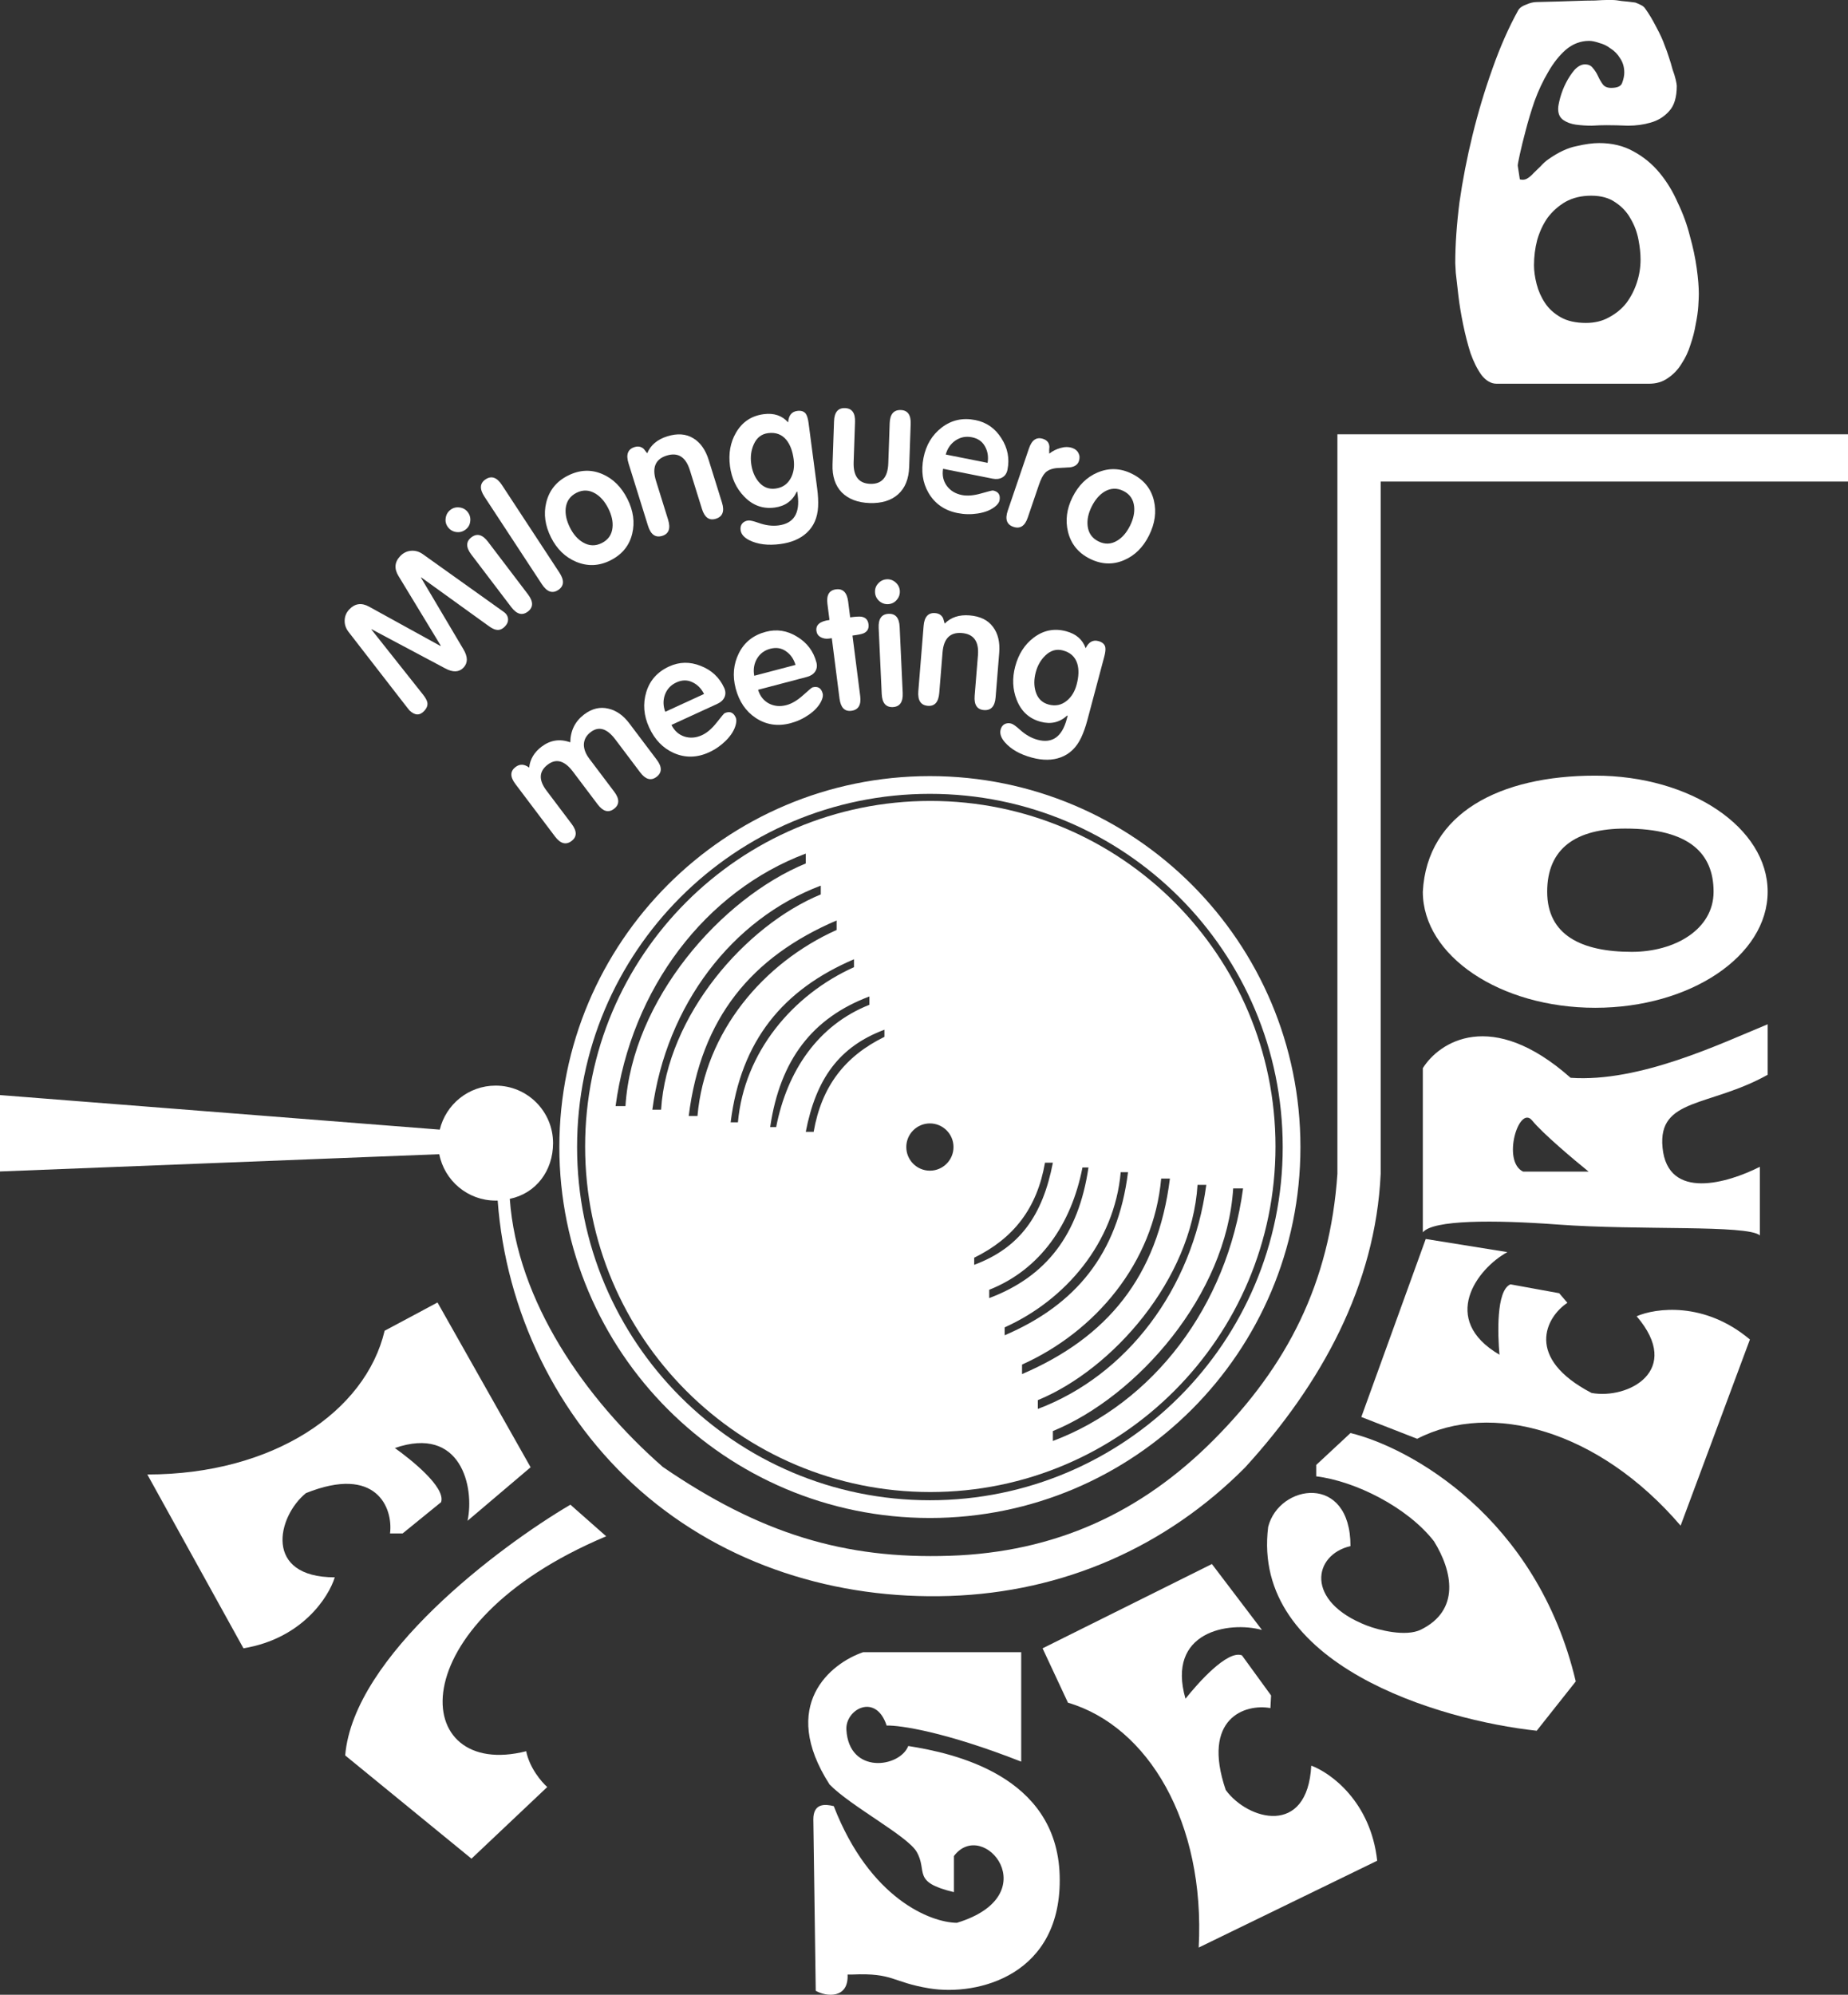 <?xml version="1.0" encoding="UTF-8"?> <svg xmlns="http://www.w3.org/2000/svg" width="607" height="655" viewBox="0 0 607 655" fill="none"><rect x="0" y="0" width="607" height="655" fill="#333333" stroke="none"/><path d="M427.144 376.643C427.144 443.912 372.654 498.444 305.437 498.444C238.218 498.444 183.726 443.912 183.726 376.643C183.726 309.373 238.218 254.841 305.437 254.841C372.654 254.841 427.144 309.373 427.144 376.643ZM189.549 376.643C189.549 440.695 241.432 492.621 305.437 492.621C369.441 492.621 421.325 440.695 421.325 376.643C421.325 312.591 369.441 260.666 305.437 260.666C241.432 260.666 189.549 312.591 189.549 376.643Z" fill="white"></path><path d="M443.586 470.551C462.924 475.225 504.794 498.079 517.581 552.109L504.754 568.302C472.985 564.88 410.867 546.698 416.549 501.357C420.101 487.337 443.586 483.585 443.586 507.677C431.357 510.488 428.475 525.797 448.911 533.744C452.88 535.288 461.791 537.515 466.672 535.126C479.674 528.761 477.13 515.97 471.013 506.096C462.302 494.884 445.104 486.327 432.337 484.769V481.018L443.586 470.551Z" fill="white"></path><path d="M393.728 639.498C395.924 598.283 377.05 566.821 350.784 559.092L342.448 541.244L398.065 513.56L414.5 535.2C403.591 532.246 383.054 535.698 389.387 557.789C393.411 552.73 403.127 541.713 407.931 543.551L417.504 556.719L417.282 560.86C408.931 559.36 394.58 564.197 402.612 587.764C409.792 597.638 429.453 603.235 430.703 579.77C437.034 582.085 450.229 591.569 452.357 610.984L393.728 639.498Z" fill="white"></path><path fill-rule="evenodd" clip-rule="evenodd" d="M467.345 404.657V350.746C472.673 342.189 489.838 330.84 515.887 353.906C538.579 355.485 565.218 342.649 580.61 336.33V352.918C561.469 363.581 544.501 360.422 546.08 376.812C547.776 394.436 567.652 388.398 578.044 383.131V405.645C573.9 402.09 538.508 404.073 511.745 402.09C490.434 400.51 470.645 400.551 467.345 404.657ZM521.806 384.712H500.298C493.193 381.355 498.917 362.594 503.259 367.926C506.732 372.192 517.07 380.894 521.806 384.712Z" fill="white"></path><path d="M48.395 484.159C89.637 484.159 120.022 463.622 126.337 436.963L143.703 427.681L174.288 481.79L153.569 499.365C155.937 488.306 151.4 467.966 129.693 475.47C134.955 479.223 146.466 488.346 144.887 493.243L132.256 503.511H128.114C129.167 495.086 123.576 480.999 100.488 490.281C91.017 497.982 86.476 517.927 109.959 517.927C107.986 524.378 99.224 538.07 79.965 541.231L48.395 484.159Z" fill="white"></path><path d="M552.019 500.961C525.185 469.621 489.826 459.891 465.488 472.437L447.147 465.281L468.304 406.831L495.121 411.141C485.189 416.537 472.708 433.22 492.525 444.834C491.948 438.394 491.382 423.71 496.126 421.723L512.136 424.638L514.832 427.787C507.754 432.47 500.703 445.884 522.768 457.391C534.775 459.577 552.859 450.048 537.581 432.204C543.76 429.506 559.853 427.256 574.781 439.836L552.019 500.961Z" fill="white"></path><path d="M335.427 578.446V542.505H283.53C272.875 546.125 255.748 559.883 272.481 585.95C279.388 593.059 298.093 602.854 301.092 608.067C304.841 614.583 299.315 617.941 313.326 621.298V609.449C322.995 596.614 344.109 622.285 314.314 631.369C305.762 631.304 285.701 623.55 273.861 593.06C270.967 592.334 267.152 592.072 267.152 597.403L267.941 653.684C271.296 655.659 278.794 656.449 278.4 648.353H279.979C293.595 647.759 292.904 650.866 305.238 652.894C321.221 655.523 349.044 648.549 348.059 615.769C347.071 582.987 313.327 575.681 298.33 573.311C295.568 580.421 278.877 582.791 278.006 567.979C277.612 561.266 287.675 555.736 291.227 566.597C295.569 566.466 310.485 568.651 335.427 578.446Z" fill="white"></path><path d="M580.61 292.803C580.61 313.853 555.255 330.915 523.978 330.915C492.7 330.915 467.345 313.853 467.345 292.803C468.727 266.933 492.7 254.69 523.978 254.69C555.255 254.69 580.61 271.754 580.61 292.803ZM508.193 292.803C508.193 307.063 519.44 312.55 536.015 312.55C550.026 312.55 562.849 305.245 562.849 292.803C562.849 280.362 555.032 272.068 533.843 272.068C517.662 272.068 508.193 278.543 508.193 292.803Z" fill="white"></path><path d="M172.835 575.023C134.812 584.709 129.972 533.511 199.106 504.453L187.353 494.075C163.848 507.912 116.146 543.751 113.381 576.406L154.859 610.308L179.75 586.784C177.906 585.169 173.942 580.558 172.835 575.023Z" fill="white"></path><path d="M215.723 249.469C217.505 251.832 217.478 253.708 215.643 255.096C213.837 256.463 212.043 255.965 210.261 253.602L202.107 242.796C199.377 239.179 196.686 238.374 194.035 240.38C192.55 241.504 191.797 242.899 191.774 244.567C191.801 246.058 192.397 247.576 193.564 249.122L201.752 259.973C203.536 262.336 203.508 264.211 201.672 265.599C199.867 266.966 198.074 266.468 196.29 264.106L188.202 253.386C185.451 249.74 182.692 248.965 179.925 251.059C177.012 253.263 176.865 256.1 179.484 259.571L187.771 270.553C189.554 272.915 189.544 274.779 187.738 276.146C185.904 277.535 184.093 277.048 182.31 274.686L169.267 257.404C167.507 255.07 167.531 253.22 169.337 251.854C170.735 250.796 172.226 250.86 173.807 252.046C174.111 249.296 175.472 247.006 177.889 245.177C180.772 242.995 183.914 242.518 187.314 243.749C187.381 239.895 188.899 236.845 191.87 234.597C194.433 232.657 197.088 232.021 199.835 232.691C202.436 233.289 204.717 234.886 206.676 237.482L215.723 249.469Z" fill="white"></path><path d="M237.864 225.861C238.367 226.957 238.398 227.989 237.957 228.956C237.534 229.874 236.757 230.592 235.629 231.11L220.548 238.036C221.511 239.967 222.938 241.242 224.829 241.862C226.704 242.449 228.621 242.292 230.579 241.393C232.204 240.646 233.795 239.293 235.347 237.333C236.918 235.325 237.802 234.275 238 234.184C239.66 233.422 240.88 233.889 241.655 235.583C241.898 236.115 241.922 236.828 241.728 237.721C241.306 239.604 240.183 241.448 238.358 243.251C236.753 244.833 234.938 246.088 232.913 247.018C228.965 248.831 225.106 248.914 221.34 247.265C217.767 245.689 215.06 242.89 213.219 238.869C211.438 234.981 211.119 231.126 212.261 227.303C213.42 223.433 215.922 220.613 219.772 218.846C223.156 217.291 226.622 217.228 230.168 218.656C233.731 220.036 236.298 222.438 237.864 225.861ZM231.255 227.871C230.337 226.041 229.038 224.746 227.366 223.986C225.725 223.211 223.995 223.242 222.169 224.08C220.344 224.918 219.09 226.258 218.409 228.1C217.758 229.927 217.793 231.801 218.512 233.723L231.255 227.871Z" fill="white"></path><path d="M268.157 217.485C268.464 218.652 268.316 219.674 267.716 220.55C267.141 221.382 266.254 221.955 265.053 222.271L249.006 226.496C249.625 228.563 250.813 230.066 252.568 231.002C254.315 231.903 256.228 232.079 258.311 231.531C260.042 231.076 261.841 230.016 263.707 228.353C265.599 226.646 266.651 225.764 266.864 225.708C268.628 225.243 269.747 225.913 270.22 227.716C270.369 228.282 270.273 228.988 269.928 229.834C269.188 231.617 267.762 233.239 265.653 234.701C263.801 235.983 261.798 236.907 259.645 237.474C255.443 238.58 251.629 237.997 248.201 235.724C244.951 233.555 242.765 230.331 241.641 226.052C240.556 221.916 240.905 218.063 242.686 214.494C244.493 210.881 247.444 208.536 251.54 207.458C255.14 206.51 258.566 207.044 261.813 209.062C265.087 211.036 267.201 213.843 268.157 217.485ZM261.299 218.327C260.709 216.365 259.657 214.866 258.139 213.829C256.656 212.783 254.945 212.516 253.002 213.027C251.061 213.538 249.594 214.642 248.605 216.339C247.651 218.026 247.364 219.878 247.743 221.895L261.299 218.327Z" fill="white"></path><path d="M285.275 204.976C285.455 206.39 284.919 207.38 283.666 207.946C283.075 208.206 281.855 208.455 280.009 208.691L282.542 228.545C282.917 231.483 281.948 233.1 279.631 233.397C277.421 233.68 276.127 232.334 275.747 229.36L273.221 209.56L272.186 209.692C271.244 209.813 270.361 209.65 269.53 209.204C268.737 208.752 268.282 208.073 268.167 207.166C267.912 205.172 269.34 203.975 272.455 203.576L271.781 198.3C271.412 195.399 272.348 193.805 274.594 193.517C276.876 193.225 278.204 194.548 278.579 197.485L279.246 202.707C281.093 202.471 282.335 202.404 282.973 202.506C284.329 202.738 285.094 203.562 285.275 204.976Z" fill="white"></path><path d="M295.561 194.08C295.613 195.212 295.255 196.199 294.49 197.04C293.762 197.879 292.832 198.324 291.701 198.377C290.57 198.429 289.586 198.072 288.747 197.306C287.907 196.54 287.462 195.591 287.41 194.459C287.357 193.327 287.715 192.359 288.481 191.554C289.247 190.714 290.194 190.267 291.323 190.215C292.417 190.164 293.386 190.522 294.225 191.288C295.064 192.054 295.511 192.985 295.561 194.08ZM296.506 227.524C296.645 230.519 295.564 232.069 293.266 232.176C290.968 232.283 289.75 230.838 289.612 227.844L288.611 206.206C288.472 203.211 289.552 201.661 291.851 201.554C294.148 201.448 295.365 202.873 295.502 205.831L296.506 227.524Z" fill="white"></path><path d="M327.018 229.01C326.78 231.962 325.493 233.342 323.164 233.153C320.908 232.97 319.901 231.402 320.14 228.451L321.218 215.168C321.588 210.614 319.826 208.178 315.932 207.861C312.076 207.548 309.961 209.669 309.592 214.224L308.514 227.506C308.269 230.53 307.02 231.951 304.763 231.768C302.435 231.578 301.391 229.971 301.636 226.946L303.374 205.52C303.616 202.532 304.886 201.131 307.178 201.318C308.415 201.418 309.282 201.984 309.784 203.015C309.925 203.54 310.084 204.085 310.258 204.65L310.301 204.763C312.337 202.691 315.068 201.794 318.489 202.072C321.946 202.353 324.498 203.606 326.149 205.831C327.803 208.019 328.488 210.863 328.205 214.362L327.018 229.01Z" fill="white"></path><path d="M357.148 236.496C356.565 238.686 355.881 240.604 355.102 242.25C353.563 245.471 351.331 247.617 348.4 248.688C345.674 249.7 342.529 249.729 338.966 248.777C335.052 247.73 332.082 246.048 330.055 243.727C328.786 242.253 328.323 240.862 328.673 239.555C328.889 238.742 329.31 238.155 329.936 237.792C330.596 237.439 331.333 237.371 332.145 237.588C332.744 237.748 333.698 238.419 335.006 239.602C336.831 241.263 338.768 242.367 340.813 242.914C345.645 244.206 348.839 241.937 350.393 236.109L350.688 234.997L350.529 234.953C348.076 237.211 345.176 237.893 341.824 236.997C338.05 235.988 335.423 233.583 333.942 229.782C332.589 226.355 332.428 222.699 333.464 218.813C334.538 214.787 336.544 211.652 339.483 209.411C342.711 206.944 346.282 206.234 350.197 207.28C353.478 208.157 355.609 210.014 356.591 212.849C357.589 210.808 358.987 210.027 360.786 210.508C362.056 210.847 362.808 211.502 363.041 212.472C363.189 213.193 363.077 214.242 362.709 215.62L357.148 236.496ZM353.64 224.774C354.346 222.125 354.419 219.856 353.865 217.967C353.185 215.703 351.609 214.242 349.14 213.582C347.024 213.017 345.102 213.562 343.376 215.22C341.857 216.668 340.802 218.504 340.209 220.729C339.597 223.025 339.582 225.14 340.163 227.073C340.843 229.337 342.278 230.761 344.464 231.346C346.686 231.94 348.666 231.523 350.406 230.097C351.949 228.844 353.028 227.07 353.64 224.774Z" fill="white"></path><path d="M165.434 200.904C166.379 201.555 166.861 202.398 166.883 203.432C166.901 204.207 166.57 204.951 165.888 205.664C165.004 206.588 164.081 206.971 163.123 206.81C162.424 206.748 161.498 206.29 160.344 205.436L138.348 189.587L138.272 189.667L152.226 213.215C153.7 215.691 153.703 217.695 152.239 219.227C150.774 220.759 148.774 220.841 146.24 219.474L122.066 206.621L121.99 206.7L138.835 227.937C139.738 229.055 140.248 229.974 140.367 230.695C140.543 231.622 140.176 232.562 139.267 233.512C137.828 235.018 136.236 234.935 134.495 233.267C134.443 233.216 134.177 232.887 133.699 232.276L130.91 228.691L114.452 207.446C113.575 206.302 113.161 205.044 113.209 203.673C113.256 202.301 113.773 201.1 114.757 200.07C116.6 198.142 118.751 197.85 121.207 199.193L144.649 212.101L144.761 211.983L130.863 189.091C129.416 186.692 129.614 184.529 131.457 182.601C132.467 181.545 133.654 180.963 135.019 180.855C136.385 180.748 137.659 181.109 138.839 181.936L165.434 200.904Z" fill="white"></path><path d="M153.652 168.168C154.338 169.069 154.603 170.084 154.451 171.212C154.328 172.317 153.813 173.212 152.912 173.899C152.013 174.585 151 174.852 149.875 174.7C148.748 174.547 147.845 174.02 147.159 173.118C146.473 172.217 146.219 171.216 146.393 170.118C146.545 168.991 147.07 168.084 147.971 167.397C148.842 166.733 149.84 166.478 150.966 166.63C152.091 166.783 152.988 167.295 153.652 168.168ZM173.409 195.148C175.222 197.533 175.213 199.423 173.383 200.818C171.552 202.213 169.732 201.719 167.918 199.334L154.816 182.1C153.002 179.715 153.009 177.825 154.839 176.429C156.668 175.034 158.479 175.514 160.271 177.87L173.409 195.148Z" fill="white"></path><path d="M183.745 188.028C185.409 190.564 185.28 192.464 183.357 193.729C181.435 194.994 179.642 194.358 177.979 191.822L159.123 163.087C157.46 160.551 157.589 158.65 159.511 157.386C161.433 156.121 163.217 156.741 164.86 159.247L183.745 188.028Z" fill="white"></path><path d="M206.076 163.812C208.032 167.697 208.559 171.504 207.658 175.235C206.724 179.146 204.349 182.064 200.535 183.991C196.787 185.884 193.024 186.044 189.247 184.471C185.666 182.963 182.917 180.299 180.993 176.48C179.037 172.596 178.507 168.788 179.408 165.057C180.374 161.048 182.746 158.088 186.528 156.179C190.375 154.236 194.154 154.068 197.865 155.673C201.365 157.182 204.103 159.895 206.076 163.812ZM189.366 161.81C187.247 162.88 186.061 164.584 185.808 166.923C185.619 168.902 186.09 171.018 187.224 173.27C188.343 175.49 189.769 177.104 191.502 178.111C193.531 179.298 195.59 179.364 197.676 178.31C199.794 177.24 200.964 175.544 201.185 173.222C201.39 171.276 200.927 169.177 199.792 166.924C198.675 164.704 197.262 163.082 195.561 162.058C193.515 160.839 191.451 160.756 189.366 161.81Z" fill="white"></path><path d="M237.151 165.056C238.032 167.883 237.355 169.645 235.125 170.342C232.965 171.018 231.446 169.942 230.566 167.115L226.599 154.394C225.24 150.032 222.698 148.433 218.969 149.599C215.276 150.753 214.108 153.511 215.467 157.874L219.43 170.595C220.334 173.491 219.704 175.277 217.543 175.952C215.313 176.649 213.748 175.549 212.844 172.653L206.448 152.132C205.556 149.27 206.208 147.497 208.404 146.81C209.588 146.44 210.607 146.639 211.458 147.407C211.784 147.841 212.134 148.287 212.506 148.745L212.592 148.833C213.707 146.149 215.899 144.296 219.175 143.272C222.485 142.237 225.324 142.442 227.687 143.887C230.039 145.297 231.734 147.677 232.777 151.027L237.151 165.056Z" fill="white"></path><path d="M268.406 160.341C268.701 162.588 268.804 164.621 268.711 166.44C268.518 170.006 267.27 172.844 264.97 174.954C262.837 176.932 259.945 178.162 256.289 178.644C252.272 179.174 248.882 178.755 246.125 177.386C244.389 176.508 243.433 175.399 243.256 174.058C243.147 173.224 243.313 172.52 243.754 171.946C244.23 171.367 244.884 171.023 245.717 170.913C246.332 170.831 247.469 171.087 249.129 171.679C251.448 172.516 253.658 172.796 255.758 172.519C260.717 171.865 262.803 168.548 262.016 162.567L261.866 161.425L261.704 161.446C260.296 164.472 257.874 166.211 254.435 166.664C250.563 167.175 247.216 165.957 244.397 163.01C241.84 160.361 240.299 157.043 239.774 153.056C239.231 148.924 239.892 145.26 241.754 142.064C243.795 138.55 246.825 136.528 250.844 135.998C254.21 135.554 256.886 136.454 258.875 138.699C259.018 136.431 260.014 135.175 261.86 134.931C263.163 134.759 264.107 135.077 264.692 135.885C265.104 136.494 265.401 137.506 265.587 138.92L268.406 160.341ZM260.696 150.849C260.337 148.13 259.542 146.004 258.308 144.47C256.816 142.639 254.804 141.891 252.269 142.225C250.098 142.512 248.531 143.752 247.567 145.944C246.716 147.863 246.437 149.964 246.738 152.248C247.048 154.604 247.841 156.564 249.116 158.129C250.608 159.961 252.476 160.728 254.72 160.432C257.001 160.131 258.674 158.989 259.737 157.005C260.686 155.257 261.005 153.205 260.696 150.849Z" fill="white"></path><path d="M298.632 153.338C298.495 157.284 297.281 160.278 294.981 162.32C292.682 164.361 289.56 165.314 285.62 165.177C281.715 165.041 278.669 163.874 276.48 161.676C274.33 159.443 273.322 156.372 273.459 152.462L273.95 138.322C274.053 135.363 275.253 133.923 277.551 134.003C279.85 134.083 280.947 135.602 280.844 138.562L280.39 151.715C280.23 156.356 282.043 158.742 285.838 158.874C289.632 159.006 291.611 156.752 291.771 152.111L292.229 138.959C292.331 135.999 293.551 134.559 295.886 134.641C298.148 134.719 299.229 136.239 299.126 139.199L298.632 153.338Z" fill="white"></path><path d="M330.921 154.232C330.687 155.416 330.109 156.269 329.187 156.794C328.306 157.29 327.257 157.417 326.04 157.175L309.764 153.937C309.416 156.067 309.829 157.937 310.998 159.549C312.174 161.125 313.816 162.123 315.929 162.544C317.684 162.893 319.766 162.729 322.17 162.052C324.617 161.346 325.947 161.014 326.162 161.057C327.952 161.413 328.667 162.506 328.304 164.334C328.191 164.908 327.793 165.5 327.114 166.111C325.67 167.389 323.679 168.223 321.145 168.613C318.919 168.953 316.718 168.906 314.533 168.471C310.272 167.624 307.097 165.426 305.009 161.88C303.035 158.505 302.48 154.649 303.341 150.31C304.173 146.115 306.167 142.803 309.33 140.376C312.533 137.919 316.212 137.105 320.366 137.931C324.017 138.658 326.863 140.64 328.901 143.878C330.981 147.087 331.655 150.539 330.921 154.232ZM324.391 151.982C324.717 149.96 324.424 148.15 323.513 146.552C322.638 144.962 321.215 143.97 319.245 143.578C317.276 143.186 315.478 143.537 313.846 144.629C312.251 145.728 311.182 147.267 310.64 149.247L324.391 151.982Z" fill="white"></path><path d="M354.369 151.43C353.991 152.537 353.068 153.206 351.6 153.439C350.145 153.521 348.691 153.603 347.236 153.685C345.445 153.846 344.125 154.38 343.277 155.287C342.555 156.045 341.881 157.341 341.257 159.175L337.576 169.97C336.633 172.738 335.055 173.744 332.844 172.988C330.667 172.244 330.058 170.471 331.014 167.668L337.981 147.22C338.936 144.417 340.503 143.388 342.68 144.132C343.958 144.569 344.626 145.435 344.686 146.73C344.612 147.284 344.597 148.013 344.636 148.915L344.689 148.932C345.746 148.096 346.956 147.486 348.32 147.103C349.732 146.697 351.026 146.695 352.2 147.096C353.167 147.427 353.846 147.986 354.233 148.775C354.653 149.576 354.699 150.461 354.369 151.43Z" fill="white"></path><path d="M377.403 175.839C375.461 179.731 372.729 182.429 369.202 183.934C365.513 185.521 361.758 185.359 357.937 183.447C354.182 181.568 351.804 178.641 350.808 174.669C349.875 170.892 350.365 167.091 352.273 163.264C354.216 159.373 356.949 156.674 360.474 155.169C364.262 153.55 368.05 153.688 371.838 155.584C375.692 157.512 378.085 160.446 379.018 164.386C379.899 168.097 379.36 171.915 377.403 175.839ZM369.026 161.225C366.903 160.163 364.829 160.228 362.805 161.422C361.108 162.453 359.694 164.097 358.567 166.353C357.458 168.577 357.019 170.686 357.247 172.681C357.509 175.019 358.685 176.711 360.776 177.757C362.899 178.819 364.955 178.745 366.947 177.534C368.628 176.536 370.032 174.909 371.159 172.653C372.267 170.429 372.724 168.328 372.528 166.35C372.282 163.979 371.115 162.271 369.026 161.225Z" fill="white"></path><path d="M181.66 375.349C181.66 364.923 173.215 356.471 162.798 356.471C153.903 356.471 146.444 362.633 144.453 370.923L0 359.575V384.659L144.284 378.993C145.979 387.676 153.625 394.228 162.798 394.228C163.022 394.228 163.246 394.224 163.468 394.216C166.12 430.305 182.743 465.309 210.407 489.544C238.167 513.863 274.569 525.291 311.933 524.046C349.296 522.8 382.95 508.003 408.929 481.893C433.994 454.482 451.821 422.027 453.501 385.436V158.129H607V142.609H439.288V385.436C436.834 421.381 422.735 448.578 398.722 472.714C374.708 496.849 346.471 509.707 311.933 510.857C277.394 512.008 249.75 503.617 217.709 481.682C192.048 459.202 169.817 427.133 167.448 393.65C176.033 391.882 181.66 384.465 181.66 375.349Z" fill="white"></path><path fill-rule="evenodd" clip-rule="evenodd" d="M418.95 376.458C418.95 439.123 368.19 489.924 305.573 489.924C242.955 489.924 192.192 439.123 192.192 376.458C192.192 313.793 242.955 262.993 305.573 262.993C368.19 262.993 418.95 313.793 418.95 376.458ZM264.662 283.526C236.87 294.964 207.648 328.238 205.439 363.2H202.193C207.389 324.468 231.804 292.625 264.662 280.278V283.526ZM269.596 293.689C244.98 303.836 219.1 333.354 217.145 364.371H214.27C218.87 330.011 240.495 301.76 269.596 290.806V293.689ZM274.792 305.362C250.766 316.149 231.542 338.765 229.093 366.449H226.218C230.244 334.217 246.869 314.201 274.792 302.243V305.362ZM242.384 368.529C244.426 345.44 260.461 326.578 280.506 317.581V314.981C257.212 324.953 243.345 341.646 239.987 368.529H242.384ZM285.57 329.927C268.816 336.555 258.559 351.503 254.942 370.089H252.972C256.219 347.994 266.868 334.217 285.57 327.197V329.927ZM290.507 340.455C277.52 346.824 269.855 356.701 267.258 371.648H264.662C268.038 354.232 275.605 343.687 290.507 338.115V340.455ZM405.056 390.234C402.848 425.197 373.627 458.47 345.833 469.908V473.157C378.691 460.81 403.107 428.966 408.302 390.234H405.056ZM340.899 459.747C365.515 449.6 391.391 420.082 393.347 389.065H396.225C391.623 423.425 370 451.676 340.899 462.63V459.747ZM335.703 448.073C359.729 437.285 378.952 414.669 381.402 386.985H384.274C380.249 419.218 363.626 439.233 335.703 451.191V448.073ZM368.111 384.906C366.067 407.995 350.032 426.856 329.989 435.853V438.454C353.283 428.482 367.15 411.789 370.509 384.906H368.111ZM324.922 423.507C341.676 416.879 351.936 401.932 355.553 383.346H357.523C354.276 405.442 343.624 419.218 324.922 426.237V423.507ZM319.988 412.98C332.975 406.611 340.639 396.733 343.237 381.786H345.833C342.457 399.202 334.89 409.748 319.988 415.32V412.98ZM313.19 376.642C313.19 380.926 309.718 384.4 305.437 384.4C301.155 384.4 297.684 380.926 297.684 376.642C297.684 372.357 301.155 368.884 305.437 368.884C309.718 368.884 313.19 372.357 313.19 376.642Z" fill="white"></path><path d="M558 96.471C558 97.366 557.943 98.708 557.828 100.498C557.713 102.288 557.425 104.301 556.966 106.538C556.621 108.663 556.046 110.9 555.241 113.249C554.552 115.486 553.575 117.555 552.31 119.457C551.161 121.358 549.667 122.924 547.828 124.154C546.103 125.385 544.034 126 541.621 126H491.621C489.782 126 488.115 125.049 486.621 123.148C485.241 121.246 484.034 118.842 483 115.933C482.08 113.025 481.276 109.893 480.586 106.538C479.897 103.182 479.379 100.051 479.034 97.142C478.69 94.123 478.402 91.606 478.172 89.593C478.057 87.579 478 86.517 478 86.405C478 80.365 478.46 73.71 479.379 66.439C480.414 59.169 481.851 51.787 483.69 44.293C485.529 36.799 487.713 29.529 490.241 22.482C492.77 15.324 495.586 8.948 498.69 3.356C499.149 2.573 500.011 1.957 501.276 1.51C502.54 0.951 503.69 0.671 504.724 0.671C509.667 0.559 513.632 0.447 516.621 0.336C519.724 0.224 522.138 0.168 523.862 0.168C525.701 0.056 526.966 0 527.655 0C528.46 0 529.092 0 529.552 0C530.356 0 531.391 0.112 532.655 0.336C534.034 0.447 535.529 0.615 537.138 0.839C537.483 0.951 538 1.174 538.69 1.51C539.494 1.846 540.069 2.293 540.414 2.852C541.563 4.418 542.77 6.431 544.034 8.892C545.299 11.241 546.218 13.254 546.793 14.932C547.253 16.051 547.713 17.337 548.172 18.791C548.632 20.133 549.034 21.475 549.379 22.818C549.839 24.048 550.184 25.166 550.414 26.173C550.644 27.18 550.759 27.851 550.759 28.186C550.759 31.989 549.897 34.786 548.172 36.575C546.563 38.365 544.552 39.595 542.138 40.266C539.839 40.937 537.368 41.273 534.724 41.273C532.08 41.161 529.724 41.105 527.655 41.105C526.276 41.105 524.667 41.161 522.828 41.273C521.103 41.273 519.379 41.161 517.655 40.937C516.046 40.714 514.667 40.21 513.517 39.427C512.368 38.645 511.793 37.414 511.793 35.736C511.793 34.953 512.023 33.723 512.483 32.045C512.943 30.367 513.575 28.746 514.379 27.18C515.184 25.614 516.103 24.216 517.138 22.985C518.287 21.755 519.437 21.14 520.586 21.14C521.736 21.14 522.598 21.531 523.172 22.314C523.862 23.097 524.437 23.992 524.897 24.999C525.356 26.005 525.874 26.9 526.448 27.683C527.023 28.466 527.943 28.858 529.207 28.858C531.276 28.858 532.483 28.298 532.828 27.18C533.287 25.949 533.517 24.831 533.517 23.824C533.517 22.035 533.057 20.469 532.138 19.127C531.333 17.784 530.299 16.722 529.034 15.939C527.885 15.044 526.621 14.429 525.241 14.093C523.977 13.646 522.885 13.422 521.966 13.422C519.207 13.422 516.678 14.373 514.379 16.274C512.195 18.176 510.241 20.637 508.517 23.657C506.793 26.565 505.299 29.752 504.034 33.22C502.885 36.575 501.908 39.819 501.103 42.951C500.299 45.971 499.667 48.543 499.207 50.668C498.747 52.794 498.517 54.024 498.517 54.359L499.207 58.889C500.011 59.113 500.759 59.057 501.448 58.722C502.253 58.274 503 57.659 503.69 56.876C504.494 56.093 505.299 55.31 506.103 54.527C506.908 53.633 507.713 52.906 508.517 52.346C511.851 49.997 514.954 48.543 517.828 47.984C520.701 47.313 523.172 46.977 525.241 46.977C529.494 46.977 533.23 47.872 536.448 49.662C539.782 51.451 542.655 53.8 545.069 56.708C547.483 59.617 549.494 62.916 551.103 66.607C552.828 70.186 554.149 73.822 555.069 77.513C556.103 81.204 556.851 84.727 557.31 88.082C557.77 91.438 558 94.234 558 96.471ZM538.862 85.23C538.862 83.217 538.632 81.036 538.172 78.687C537.713 76.226 536.851 73.933 535.586 71.808C534.437 69.683 532.77 67.894 530.586 66.439C528.517 64.985 525.874 64.258 522.655 64.258C519.437 64.258 516.621 64.929 514.207 66.272C511.908 67.614 509.954 69.347 508.345 71.473C506.851 73.598 505.701 76.059 504.897 78.855C504.207 81.539 503.862 84.28 503.862 87.076C503.862 88.977 504.149 91.047 504.724 93.284C505.299 95.521 506.218 97.59 507.483 99.491C508.747 101.393 510.471 102.959 512.655 104.189C514.839 105.419 517.598 106.035 520.931 106.035C523.805 106.035 526.333 105.419 528.517 104.189C530.816 102.959 532.713 101.393 534.207 99.491C535.701 97.478 536.851 95.241 537.655 92.78C538.46 90.32 538.862 87.803 538.862 85.23Z" fill="white"></path></svg> 